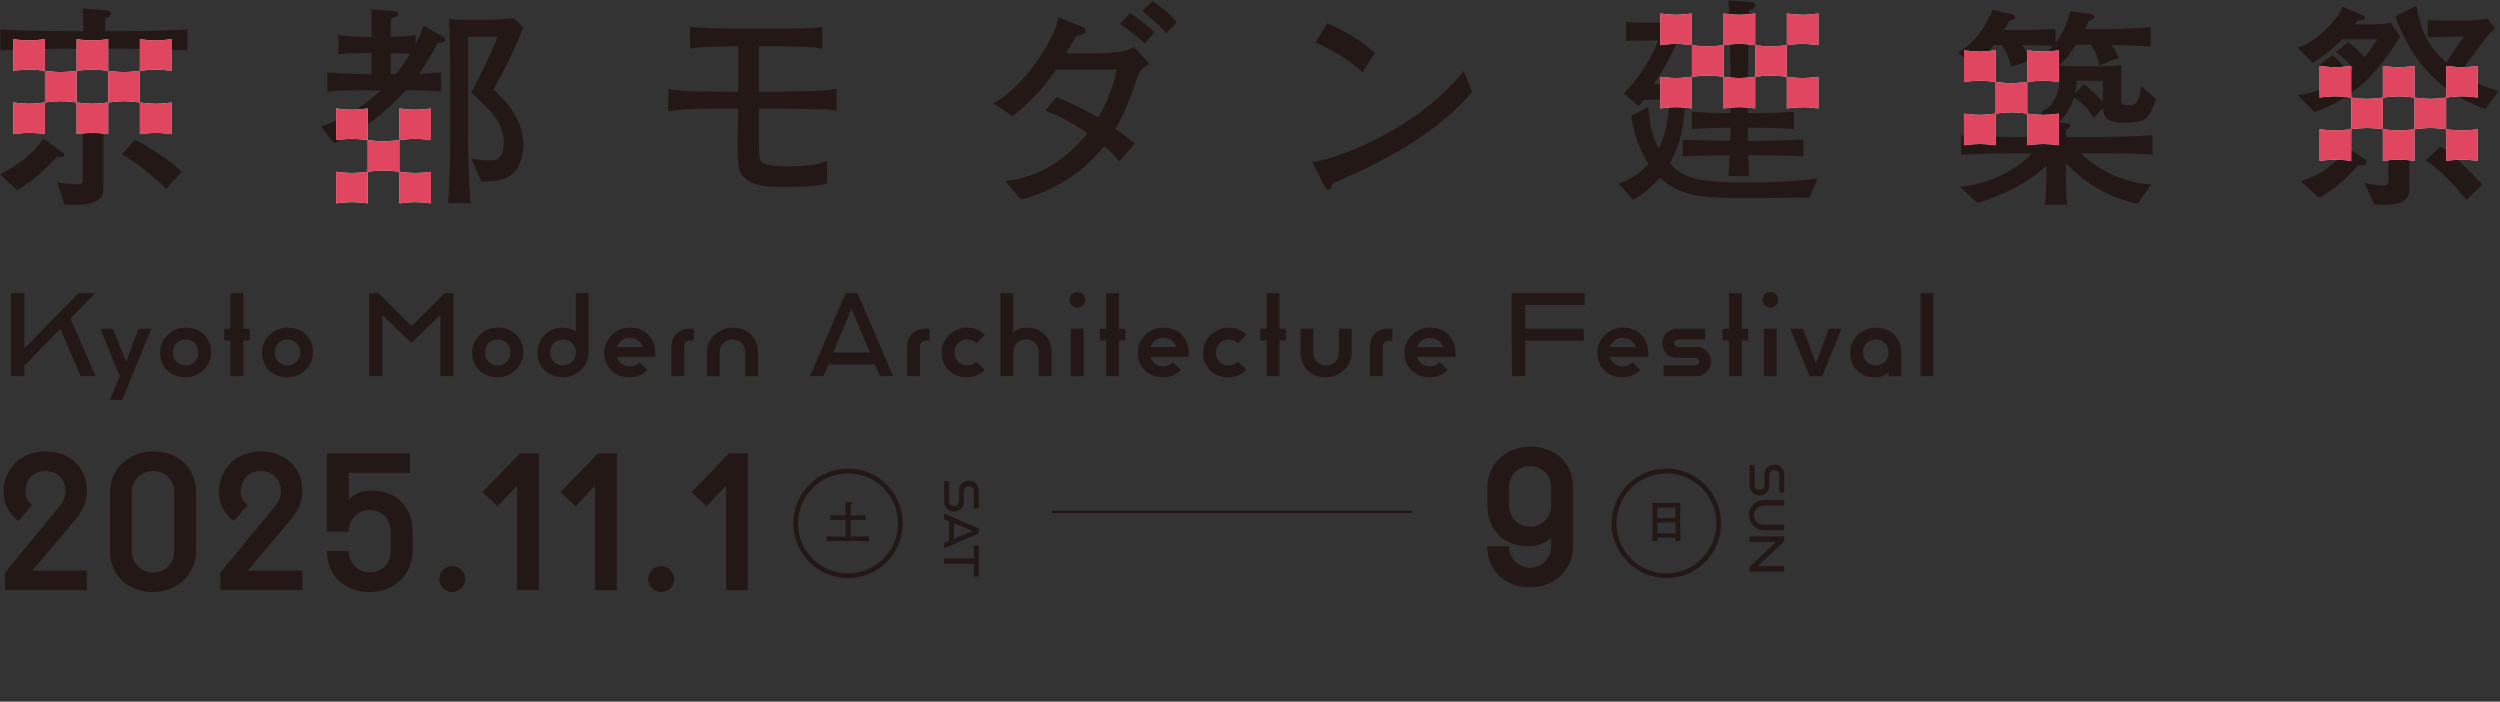 <svg width="709" height="199" viewBox="0 0 709 199" fill="none" xmlns="http://www.w3.org/2000/svg">
<rect x="0" y="0" width="709" height="199" fill="#333333" stroke="none"/>
<mask id="mask0_58_1175" style="mask-type:luminance" maskUnits="userSpaceOnUse" x="0" y="0" width="709" height="172">
<path d="M708.66 0H0V171.29H708.66V0Z" fill="white"/>
</mask>
<g mask="url(#mask0_58_1175)">
<path d="M3.1 83.13H6.92V98.79L22.26 83.13H26.98L19.99 90.31L27.11 106.68H22.9L17.08 93.22L6.92 103.7V106.68H3.1V83.13Z" fill="#231815"/>
<path d="M33.95 106.69L28.45 93.23H32.07L35.76 102.61L39.32 93.23H42.94L34.66 113.42H31.17L33.95 106.69Z" fill="#231815"/>
<path d="M45.39 99.96C45.39 96.08 48.75 92.91 52.64 92.91C56.85 92.91 59.89 95.76 59.89 99.96C59.89 103.84 56.52 107.01 52.64 107.01C48.43 107.01 45.39 104.16 45.39 99.96ZM56.26 99.96C56.26 97.82 54.77 96.27 52.64 96.27C50.51 96.27 49.02 97.82 49.02 99.96C49.02 102.1 50.57 103.65 52.64 103.65C54.71 103.65 56.26 102.03 56.26 99.96Z" fill="#231815"/>
<path d="M65.38 96.59H63.57V93.22H65.38V83.13H69V93.22H70.81V96.59H69V106.68H65.38V96.59Z" fill="#231815"/>
<path d="M74.29 99.96C74.29 96.08 77.65 92.91 81.54 92.91C85.75 92.91 88.79 95.76 88.79 99.96C88.79 103.84 85.42 107.01 81.54 107.01C77.33 107.01 74.29 104.16 74.29 99.96ZM85.16 99.96C85.16 97.82 83.67 96.27 81.54 96.27C79.41 96.27 77.92 97.82 77.92 99.96C77.92 102.1 79.47 103.65 81.54 103.65C83.61 103.65 85.16 102.03 85.16 99.96Z" fill="#231815"/>
<path d="M104.7 83.13H107.29L116.67 92.51L126.12 83.13H128.64V106.68H124.89V89.34L116.67 97.23L108.45 89.34V106.68H104.7V83.13Z" fill="#231815"/>
<path d="M133.9 99.96C133.9 96.08 137.26 92.91 141.15 92.91C145.36 92.91 148.4 95.76 148.4 99.96C148.4 103.84 145.03 107.01 141.15 107.01C136.94 107.01 133.9 104.16 133.9 99.96ZM144.77 99.96C144.77 97.82 143.28 96.27 141.15 96.27C139.02 96.27 137.53 97.82 137.53 99.96C137.53 102.1 139.08 103.65 141.15 103.65C143.22 103.65 144.77 102.03 144.77 99.96Z" fill="#231815"/>
<path d="M152.43 99.96C152.43 96.08 155.67 92.91 159.48 92.91C160.84 92.91 162.13 93.23 163.3 94.07V83.13H166.92V99.95C166.92 103.83 163.55 107 159.67 107C155.46 107 152.42 104.15 152.42 99.95L152.43 99.96ZM163.3 99.96C163.3 97.82 161.81 96.27 159.68 96.27C157.55 96.27 156.06 97.82 156.06 99.96C156.06 102.1 157.61 103.65 159.68 103.65C161.75 103.65 163.3 102.03 163.3 99.96Z" fill="#231815"/>
<path d="M171.36 99.96C171.36 96.08 174.72 92.91 178.61 92.91C182.82 92.91 185.6 95.56 185.86 99.96V101.19H174.92C175.37 102.81 176.8 103.91 178.61 103.91C179.77 103.91 180.42 103.59 181.39 102.68L183.59 104.94C182.3 106.23 180.55 107.01 178.61 107.01C174.4 107.01 171.36 104.16 171.36 99.96ZM182.29 98.4C181.77 96.85 180.48 95.81 178.6 95.81C176.72 95.81 175.49 96.91 174.98 98.4H182.29Z" fill="#231815"/>
<path d="M190.42 98.27C190.42 95.29 192.56 93.22 195.47 93.22H196.76V96.59H195.72C194.75 96.59 194.04 97.24 194.04 98.27V106.68H190.42V98.27Z" fill="#231815"/>
<path d="M200.48 99.96C200.48 95.75 204.1 92.91 207.79 92.91C212 92.91 214.97 95.76 214.97 99.96V106.69H211.35V99.96C211.35 97.82 209.86 96.27 207.73 96.27C205.6 96.27 204.11 97.82 204.11 99.96V106.69H200.49V99.96H200.48Z" fill="#231815"/>
<path d="M239.82 83.13H243.19L253.28 106.68H249.53L248.11 103.32H234.91L233.55 106.68H229.73L239.82 83.13ZM246.68 99.96L241.5 87.54L236.32 99.96H246.68Z" fill="#231815"/>
<path d="M257.28 98.27C257.28 95.29 259.42 93.22 262.33 93.22H263.62V96.59H262.58C261.61 96.59 260.9 97.24 260.9 98.27V106.68H257.28V98.27Z" fill="#231815"/>
<path d="M267.04 99.96C267.04 96.08 270.4 92.91 274.29 92.91C276.3 92.91 277.91 93.49 279.34 94.92L276.95 97.31C276.24 96.66 275.33 96.27 274.3 96.27C272.23 96.27 270.68 97.82 270.68 99.96C270.68 102.1 272.23 103.65 274.3 103.65C275.27 103.65 276.24 103.2 276.89 102.55L279.28 104.88C277.99 106.24 276.17 107.02 274.3 107.02C270.09 107.02 267.05 104.17 267.05 99.97L267.04 99.96Z" fill="#231815"/>
<path d="M283.73 83.13H287.35V94.39C288.13 93.48 289.61 92.9 291.3 92.9C295.38 92.9 298.22 95.75 298.22 99.95V106.68H294.6V99.95C294.6 97.81 293.11 96.26 290.98 96.26C288.85 96.26 287.36 97.81 287.36 99.95V106.68H283.74V83.13H283.73Z" fill="#231815"/>
<path d="M303.3 85.01C303.3 83.78 304.34 82.81 305.56 82.81C306.78 82.81 307.76 83.78 307.76 85.01C307.76 86.24 306.79 87.27 305.56 87.27C304.33 87.27 303.3 86.23 303.3 85.01ZM303.69 93.23H307.31V106.69H303.69V93.23Z" fill="#231815"/>
<path d="M313.73 96.59H311.92V93.22H313.73V83.13H317.35V93.22H319.16V96.59H317.35V106.68H313.73V96.59Z" fill="#231815"/>
<path d="M322.65 99.96C322.65 96.08 326.01 92.91 329.9 92.91C334.11 92.91 336.89 95.56 337.15 99.96V101.19H326.21C326.66 102.81 328.09 103.91 329.9 103.91C331.06 103.91 331.71 103.59 332.68 102.68L334.88 104.94C333.59 106.23 331.84 107.01 329.9 107.01C325.69 107.01 322.65 104.16 322.65 99.96ZM333.58 98.4C333.06 96.85 331.77 95.81 329.89 95.81C328.01 95.81 326.78 96.91 326.27 98.4H333.58Z" fill="#231815"/>
<path d="M341.19 99.96C341.19 96.08 344.55 92.91 348.44 92.91C350.45 92.91 352.06 93.49 353.49 94.92L351.1 97.31C350.39 96.66 349.48 96.27 348.45 96.27C346.38 96.27 344.83 97.82 344.83 99.96C344.83 102.1 346.38 103.65 348.45 103.65C349.42 103.65 350.39 103.2 351.04 102.55L353.43 104.88C352.14 106.24 350.32 107.02 348.45 107.02C344.24 107.02 341.2 104.17 341.2 99.97L341.19 99.96Z" fill="#231815"/>
<path d="M359.22 96.59H357.41V93.22H359.22V83.13H362.84V93.22H364.65V96.59H362.84V106.68H359.22V96.59Z" fill="#231815"/>
<path d="M368.85 99.96V93.23H372.47V99.96C372.47 102.03 374.02 103.65 376.09 103.65C378.16 103.65 379.71 102.03 379.71 99.96V93.23H383.33V99.96C383.33 104.17 379.71 107.01 376.02 107.01C371.81 107.01 368.84 104.16 368.84 99.96H368.85Z" fill="#231815"/>
<path d="M388.53 98.27C388.53 95.29 390.67 93.22 393.58 93.22H394.87V96.59H393.83C392.86 96.59 392.15 97.24 392.15 98.27V106.68H388.53V98.27Z" fill="#231815"/>
<path d="M398.29 99.96C398.29 96.08 401.65 92.91 405.54 92.91C409.75 92.91 412.53 95.56 412.79 99.96V101.19H401.85C402.3 102.81 403.73 103.91 405.54 103.91C406.7 103.91 407.35 103.59 408.32 102.68L410.52 104.94C409.23 106.23 407.48 107.01 405.54 107.01C401.33 107.01 398.29 104.16 398.29 99.96ZM409.23 98.4C408.71 96.85 407.42 95.81 405.54 95.81C403.66 95.81 402.43 96.91 401.92 98.4H409.23Z" fill="#231815"/>
<path d="M428.73 96.59V83.13H449.44V86.49H432.55V93.22H449.18V96.59H432.55V106.68H428.8L428.74 96.59H428.73Z" fill="#231815"/>
<path d="M452.97 99.96C452.97 96.08 456.33 92.91 460.22 92.91C464.43 92.91 467.21 95.56 467.47 99.96V101.19H456.53C456.98 102.81 458.41 103.91 460.22 103.91C461.38 103.91 462.03 103.59 463 102.68L465.2 104.94C463.91 106.23 462.16 107.01 460.22 107.01C456.01 107.01 452.97 104.16 452.97 99.96ZM463.91 98.4C463.39 96.85 462.1 95.81 460.22 95.81C458.34 95.81 457.11 96.91 456.6 98.4H463.91Z" fill="#231815"/>
<path d="M471.8 103.64H480.8C481.45 103.64 481.9 103.19 481.9 102.54C481.9 101.96 481.45 101.5 480.8 101.5H475.56C473.3 101.5 471.42 99.69 471.42 97.36C471.42 95.16 473.3 93.22 475.56 93.22H483.58V96.26H475.88C475.3 96.26 474.78 96.71 474.78 97.3C474.78 97.95 475.23 98.4 475.88 98.4H481.12C483.38 98.4 485.26 100.15 485.26 102.54C485.26 104.68 483.38 106.68 481.12 106.68H471.8V103.64Z" fill="#231815"/>
<path d="M490.35 96.59H488.54V93.22H490.35V83.13H493.97V93.22H495.78V96.59H493.97V106.68H490.35V96.59Z" fill="#231815"/>
<path d="M499.85 85.01C499.85 83.78 500.89 82.81 502.11 82.81C503.33 82.81 504.31 83.78 504.31 85.01C504.31 86.24 503.34 87.27 502.11 87.27C500.88 87.27 499.85 86.23 499.85 85.01ZM500.24 93.23H503.86V106.69H500.24V93.23Z" fill="#231815"/>
<path d="M507.75 93.23H511.37L514.99 103L518.61 93.23H522.23L516.79 106.69H513.17L507.73 93.23H507.75Z" fill="#231815"/>
<path d="M524.7 99.96C524.7 96.08 528.06 92.91 531.95 92.91C536.16 92.91 539.2 95.76 539.2 99.96V106.69H535.64V105.53C534.8 106.44 533.31 107.02 531.63 107.02C527.55 107.02 524.71 104.17 524.71 99.97H524.7V99.96ZM535.57 99.96C535.57 97.82 534.08 96.27 531.95 96.27C529.82 96.27 528.33 97.82 528.33 99.96C528.33 102.1 529.88 103.65 531.95 103.65C534.02 103.65 535.57 102.03 535.57 99.96Z" fill="#231815"/>
<path d="M544.69 83.13H548.31V106.68H544.69V83.13Z" fill="#231815"/>
<path d="M229.84 30.94C228.56 30.94 222.69 30.76 221.47 30.76H215.24V39.31C215.24 44.99 215.3 45.3 216.28 46.15C217.44 47.07 221.41 47.19 223.55 47.19C226.48 47.19 231.98 46.95 234.54 45.6V52.01C231 52.99 225.99 52.99 222.02 52.99C218.54 52.99 214.14 52.99 211.33 50.61C209.19 48.84 209.19 46.95 209.19 39.49C209.19 38.27 209.37 32.71 209.37 31.61V30.76H206.38C200.7 30.76 195.08 30.76 189.52 31.55V25.2C191.29 25.57 193.37 25.87 198.19 25.93C199.41 25.93 204.85 26.05 205.95 26.05H209.37V13.1C198.13 13.34 197.34 13.47 195.69 13.83V7.54C198.5 7.97 206.5 8.15 209.43 8.15H221.46C224.57 8.15 230.25 8.03 233.19 7.66V13.83C231.66 13.52 230.69 13.34 227.88 13.28C226.9 13.28 222.57 13.1 221.65 13.1H215.24V26.05H221.59C222.99 26.05 228.92 25.81 230.14 25.81C232.28 25.75 235.03 25.63 237.22 25.14V31.43C235.39 31 233.07 30.94 229.83 30.94H229.84Z" fill="#231815"/>
<path d="M322.57 21.96C320.07 29.47 317.93 33.81 316.4 36.56C319.51 38.82 320.67 39.8 321.83 40.71L317.43 45.78C316.45 44.62 315.41 43.4 313.15 41.44C305.46 51.15 295.5 55.06 289.58 56.59L285.06 51.34C287.69 51.03 294.1 50.3 301.55 44.62C304.11 42.6 306.44 40.34 308.39 37.78C303.57 34.48 300.51 32.89 296.42 31.37L299.6 27.52C306.13 30.27 308.88 31.86 311.45 33.32C315.17 27.09 316.27 21.84 316.76 19.7H299.54C296.49 24.4 291.72 29.41 287.2 32.89L281.64 29.29C285.43 27.46 288.6 23.98 290.68 21.72C293.31 18.73 298.99 11.03 300.21 4.86L307.17 7.73C307.54 7.91 307.84 8.22 307.84 8.65C307.84 9.63 307.23 9.75 305.27 10.18C304.78 10.97 302.71 14.46 302.28 15.19H310.16C311.2 15.19 315.78 14.95 316.69 14.82C319.74 14.51 320.66 13.84 321.58 13.29L326.04 18.11C323.35 19.64 322.92 20.8 322.56 21.96H322.57ZM324.65 12.37C323.06 10.72 319.15 7.73 317.63 6.81L320.5 3.69C320.93 4 325.2 6.87 327.4 9.19L324.65 12.37ZM330.76 9.38C330.03 8.53 329.48 7.91 327.77 6.39C324.84 3.89 324.53 3.58 323.92 3.09L326.91 0.22C331.55 3.7 332.65 4.92 333.69 6.39L330.76 9.38Z" fill="#231815"/>
<path d="M377.9 52.01C377.78 52.25 377.47 53.23 377.35 53.41C377.23 53.65 376.98 53.78 376.68 53.78C376.25 53.78 376.07 53.54 375.4 52.31L372.1 45.96C381.5 44.68 403.49 35.09 415.09 20.13L417.53 26.05C405.56 40.16 386.32 48.4 377.9 52.01ZM386.39 20.49C382.36 16.64 376.07 13.34 373.08 12.06L376.44 6.56C385.54 10.9 388.29 13.52 389.88 15.05L386.4 20.49H386.39Z" fill="#231815"/>
<path d="M35.24 13.83H17.71C11.85 13.83 5.92 13.95 0 14.32V8.33C6.11 8.7 15.02 8.82 17.71 8.82H23.63C23.63 6.62 23.57 4.55 23.45 2.41L29.74 2.9C31.02 3.02 31.39 3.33 31.39 3.82C31.39 4.49 30.66 4.86 29.86 5.22C29.86 6.44 29.8 7.66 29.8 8.82H35.24C41.23 8.82 47.21 8.7 53.13 8.33V14.32C45.44 13.83 35.91 13.83 35.24 13.83ZM18.2 43.94C18.2 43.57 18.02 43.39 17.59 43.09L12.34 39.3C8.92 44.31 3.79 47.61 0 49.44L4.82 53.96C8.42 51.82 11.29 49.68 16.12 44.49C17.59 44.61 18.2 44.67 18.2 43.94ZM51.48 48.7C48.49 45.71 41.89 41.31 38.29 39.72L34.57 43.75C38.05 45.89 38.91 46.44 41.35 48.45C42.45 49.3 45.44 51.75 47.15 53.58L51.49 48.69L51.48 48.7ZM26.31 36.5L23.45 36.42V50.41C23.45 51.81 23.45 52.3 21.68 52.3C20.28 52.3 17.41 51.93 16.18 51.75L18.26 57.98C23.27 58.29 26.32 57.98 28.15 56.45C29.31 55.47 29.31 55.05 29.31 50.95V36.41L26.31 36.49V36.5Z" fill="#231815"/>
<path d="M143.36 50.53C141.22 51.45 138.23 51.45 136.46 51.45L133.65 44.85C135.24 45.28 136.89 45.52 138.54 45.52C140.01 45.52 142.88 45.52 142.88 40.51C142.88 34.77 139.09 31.29 133.66 26.22C136.53 20.72 138.79 16.08 141.17 10.4H132.74V40.51C132.74 43.63 132.92 50.83 133.47 57.61H127.12C127.55 51.99 127.67 45.09 127.67 40.94V22.8C127.67 17.85 127.67 10.34 127.3 5.4C129.32 5.58 129.74 5.64 133.47 5.64H138.29C140.49 5.64 141.34 5.58 145.68 5.15L148.43 7.84C144.77 16.45 144.16 17.67 139.94 25.43C142.44 27.69 148.43 33.12 148.43 41.25C148.43 43.75 147.64 48.7 143.36 50.53ZM124.12 12.18C121.86 16.39 120.58 18.41 118.87 20.91C122.72 20.73 123.69 20.6 125.1 20.48V25.98C122.11 25.67 119.18 25.61 115.08 25.61C113.86 27.02 111.57 29.24 109.89 30.74C108.21 32.24 106.63 33.9 99.39 38.31C97.23 39.63 96.4 39.9 94.75 40.57L91.09 35.93C96.53 33.79 101.53 31.59 108.01 25.61H103.43C100.01 25.61 96.04 25.61 92.86 25.98V20.48C97.14 20.97 103.06 20.97 103.43 20.97H105.38V15.05H103.3C100.92 15.05 98.11 15.11 95.97 15.42V9.92C98.9 10.41 102.99 10.47 103.3 10.47H105.38V9.37C105.38 5.34 105.38 4.91 105.32 2.65L111.55 3.14C112.28 3.2 112.89 3.2 112.89 3.93C112.89 4.54 112.71 4.6 110.87 5.21C110.87 6.43 110.81 8.08 110.81 9.24V10.46C112.22 10.4 115.27 10.34 117.89 9.91V12.48C119.17 10.04 119.6 8.75 120.15 7.29L125.65 10.4C126.02 10.64 126.26 10.83 126.26 11.19C126.26 12.11 125.28 12.11 124.12 12.17V12.18ZM116.36 15.24C114.65 15.12 111.96 15.06 110.8 15.06V20.98H112.27C114.29 18.48 115.26 17.01 116.36 15.24Z" fill="#231815"/>
<path opacity="0.8" d="M3.77 29.06V38.03C3.77 38.03 6.51 37.68 8.26 37.68C10.13 37.68 12.74 38.03 12.74 38.03V29.06C12.74 29.06 10 29.41 8.25 29.41C6.38 29.41 3.77 29.06 3.77 29.06Z" fill="white"/>
<path opacity="0.8" d="M21.72 23.68V20.09C21.72 20.09 18.98 20.44 17.23 20.44C15.36 20.44 12.75 20.09 12.75 20.09V29.06C12.75 29.06 15.49 28.71 17.24 28.71C19.11 28.71 21.72 29.06 21.72 29.06V23.68Z" fill="white"/>
<path opacity="0.8" d="M12.74 14.7V11.11C12.74 11.11 10 11.46 8.25 11.46C6.38 11.46 3.77 11.11 3.77 11.11V20.08C3.77 20.08 6.51 19.73 8.26 19.73C10.13 19.73 12.74 20.08 12.74 20.08V14.7Z" fill="white"/>
<path opacity="0.8" d="M21.72 29.06V38.03C21.72 38.03 24.46 37.68 26.21 37.68C28.08 37.68 30.69 38.03 30.69 38.03V29.06C30.69 29.06 27.95 29.41 26.2 29.41C24.33 29.41 21.72 29.06 21.72 29.06Z" fill="white"/>
<path opacity="0.8" d="M30.69 20.09V29.06C30.69 29.06 33.43 28.71 35.18 28.71C37.05 28.71 39.66 29.06 39.66 29.06V20.09C39.66 20.09 36.92 20.44 35.17 20.44C33.3 20.44 30.69 20.09 30.69 20.09Z" fill="white"/>
<path opacity="0.8" d="M30.69 20.09V11.12C30.69 11.12 27.95 11.47 26.2 11.47C24.33 11.47 21.72 11.12 21.72 11.12V20.09C21.72 20.09 24.46 19.74 26.21 19.74C28.08 19.74 30.69 20.09 30.69 20.09Z" fill="white"/>
<path opacity="0.8" d="M39.67 34.45V38.04C39.67 38.04 42.41 37.69 44.16 37.69C46.03 37.69 48.64 38.04 48.64 38.04V29.07C48.64 29.07 45.9 29.42 44.15 29.42C42.28 29.42 39.67 29.07 39.67 29.07V34.45Z" fill="white"/>
<path opacity="0.8" d="M44.15 11.47C42.28 11.47 39.67 11.12 39.67 11.12V20.09C39.67 20.09 42.41 19.74 44.16 19.74C46.03 19.74 48.64 20.09 48.64 20.09V11.12C48.64 11.12 45.9 11.47 44.15 11.47Z" fill="white"/>
<path opacity="0.8" d="M95.31 48.71V57.68C95.31 57.68 98.05 57.33 99.8 57.33C101.67 57.33 104.28 57.68 104.28 57.68V48.71C104.28 48.71 101.54 49.06 99.79 49.06C97.92 49.06 95.31 48.71 95.31 48.71Z" fill="white"/>
<path opacity="0.8" d="M104.28 39.73V48.7C104.28 48.7 107.02 48.35 108.77 48.35C110.64 48.35 113.25 48.7 113.25 48.7V39.73C113.25 39.73 110.51 40.08 108.76 40.08C106.89 40.08 104.28 39.73 104.28 39.73Z" fill="white"/>
<path opacity="0.8" d="M104.28 34.35V30.76C104.28 30.76 101.54 31.11 99.79 31.11C97.92 31.11 95.31 30.76 95.31 30.76V39.73C95.31 39.73 98.05 39.38 99.8 39.38C101.67 39.38 104.28 39.73 104.28 39.73V34.35Z" fill="white"/>
<path opacity="0.8" d="M113.26 54.09V57.68C113.26 57.68 116 57.33 117.75 57.33C119.62 57.33 122.23 57.68 122.23 57.68V48.71C122.23 48.71 119.49 49.06 117.74 49.06C115.87 49.06 113.26 48.71 113.26 48.71V54.09Z" fill="white"/>
<path opacity="0.8" d="M117.74 31.11C115.87 31.11 113.26 30.76 113.26 30.76V39.73C113.26 39.73 116 39.38 117.75 39.38C119.62 39.38 122.23 39.73 122.23 39.73V30.76C122.23 30.76 119.49 31.11 117.74 31.11Z" fill="white"/>
<path d="M559.56 18.21L555.22 14.91C560.78 11.92 563.65 6.24 565.11 2.82L570.61 4.1C570.98 4.16 571.53 4.41 571.53 4.83C571.53 5.44 570.8 5.62 569.82 5.87C569.03 7.4 568.78 7.82 568.35 8.5H574.4C576.11 8.5 581 8.32 582.95 8.26V12.23C585.7 8.57 586.74 4.84 587.16 3.13L593.02 4.05C593.45 4.11 593.94 4.29 593.94 4.72C593.94 5.45 592.96 5.76 592.35 6C592.04 6.73 591.86 7.04 591.25 8.26H598.58C602 8.26 606.15 7.95 609.94 7.71V13.15C606.46 12.97 602.55 12.84 598.89 12.72C599.44 13.64 599.56 13.88 600.97 16.32L595.41 18.58C594.92 16.26 594.43 14.92 593.03 12.66H588.76C586.74 15.84 585.4 17.18 584.48 18.16L579.41 15.6C580.2 15.05 581.12 14.44 582.34 12.97C580.81 12.91 576.05 12.79 574.4 12.79H573.48C574.33 14.19 574.52 14.44 575.92 16.94L572.61 18.26L570.4 18.96L570.15 18.26C569.58 15.74 568.55 14.12 567.67 12.78H565.41C562.42 16.63 560.59 17.67 559.55 18.21H559.56ZM592.36 38.85C598.41 38.85 604.45 38.73 610.44 38.36V43.86C605.25 43.49 600.18 43.49 592.36 43.49H590.16C595.47 48.8 603.41 51.98 610.13 52.35L606.28 57.72C598.46 56.31 591.44 52.04 585.88 46.3V49.05C585.88 51.07 585.88 56.13 586.31 58.03H579.9C580.14 56.87 580.39 50.88 580.39 49.97V46.98C574.83 52.11 567.99 55.41 560.79 57.55L555.84 52.97C561.82 52.42 570.25 49.73 576.3 43.5H574.28C568.42 43.5 561.58 43.5 556.2 43.87V38.37C563.53 38.86 573.61 38.86 574.28 38.86H580.39C580.39 36.23 580.33 35.44 580.21 34.52L582.84 34.7L578.75 32.38C578.59 32.42 579.18 31.53 579.18 31.53C580.83 30.68 584.19 28.97 584.19 20.66C584.19 19.81 584.13 19.19 584.01 18.58C585.35 18.7 588.83 18.82 590.12 18.82H595.68C596.29 18.82 600.81 18.64 601.6 18.51C601.54 19.67 601.54 27.61 601.54 27.79C601.6 29.07 601.6 29.87 603.49 29.87C605.69 29.87 606.05 29.08 606.42 28.04C606.66 27.43 607.09 25.9 607.34 24.38L611.37 28.11C609.54 33.48 608.81 34.77 602.58 34.77C598.43 34.77 596.53 34.1 596.41 30.49L593.78 33.54C592.8 31.59 590.48 28.96 588.16 27.62C587.06 31.34 585.41 33.18 583.82 34.77L586.08 34.95C586.63 35.01 587.12 35.07 587.12 35.56C587.12 36.17 586.45 36.54 585.9 36.78V38.86H592.37L592.36 38.85ZM588.45 26.52L590.95 23.89C593.03 25.36 594.74 27.01 596.39 28.96V22.91H589C588.88 24.01 588.82 24.86 588.45 26.51V26.52Z" fill="#231815"/>
<path d="M679.35 4.59L685.27 1.66C686.8 9.48 688.69 13.14 693.7 17.72C695.47 15.09 695.78 14.67 698.77 10.39C697 10.33 690.65 10.51 688.51 10.57V5.68C690.53 5.86 692.91 5.86 694.01 5.86H699.14C700.91 5.86 703.66 5.68 705.43 5.25L707.57 8C706.04 9.59 705.62 9.89 702.81 13.68L699.02 18.75C698.23 19.85 697.92 20.16 697.43 20.77C700.91 23.21 702.56 23.88 708.67 25.84L704.82 30.91C702.76 30.13 699.62 29.04 695.6 26.34L692.14 23.8C686.8 19.41 681.93 12.37 679.35 4.59ZM664.26 11.13H674.21C673.6 12.11 672.99 13.15 670.55 16.2C669.33 14.8 668.11 13.51 665.91 11.93L662.49 14.8C664.26 16.08 665.91 17.61 667.25 19.2L666.03 20.48C664.2 18.16 663.22 17.18 661.45 15.66L657.91 18.41C659.68 19.88 661.76 22.69 662.06 23.11C659.68 24.88 657.54 26.16 651.68 26.96L656.32 31.78C659.19 30.8 661.82 29.7 664.69 27.81C664.69 27.81 667.86 25.59 668.78 24.86C668.96 24.72 669.05 24.63 669.02 24.63C674.15 20.42 678.3 14.19 680.68 10.46L678.05 6.49C675.18 6.86 674.08 6.92 671.64 6.92H667.85C667.97 6.74 668.09 6.49 668.52 5.88C669.19 5.88 670.72 5.88 670.72 5.03C670.72 4.79 670.66 4.6 669.87 4.24L664.37 1.92C663.58 3.57 662.72 5.4 659.3 8.64C656.67 11.08 655.15 12.12 651.61 13.59L655.88 17.86C658.14 16.46 660.46 14.87 664.25 11.14L664.26 11.13ZM671.16 45.94C671.16 45.7 671.04 45.51 670.55 45.09L665.42 41.67C664.69 42.95 663.4 45.15 660.35 47.47C656.99 49.97 654.18 50.83 652.41 51.32L657.66 56.08C662.18 53.64 665.42 50.71 668.65 46.92C670.3 46.98 671.15 46.8 671.15 45.94H671.16ZM683.26 40.83L677.34 40.96V51.26C677.34 51.75 677.34 52.6 676.06 52.6C674.47 52.6 673.01 52.36 670.5 51.87L673.31 57.92C674.23 58.04 675.2 58.1 676.43 58.1C677.66 58.1 682.17 58.1 683.09 55.11C683.4 54.19 683.27 53.4 683.27 46.25V40.83H683.26ZM692.17 41.54L687.83 45.45C692.41 48.38 696.01 52.53 699.49 56.69L703.95 52.35C699.13 46.98 695.83 44.17 692.16 41.54H692.17Z" fill="#231815"/>
<path d="M513.2 56.01C510.57 56.01 498.85 56.19 496.47 56.19C482.97 56.19 476.56 55.88 470.76 50.33C468.62 52.96 466.06 55.03 463.19 56.68L459.04 52.1C461.73 51.06 464.54 49.84 467.53 46.42C464.84 42.27 463.26 37.81 462.64 32.86L467.46 30.3C467.64 32.74 468.01 37.69 470.39 42.09C473.02 36.84 473.32 31.4 473.44 28.29H466.29L464.7 30.12L460.55 26.46C464.21 22.8 468 17.42 470.26 11.5H466.29C465.25 11.5 462.63 11.5 461.16 11.62V6.25C462.69 6.37 464.95 6.43 466.66 6.43H471.85C474.17 6.43 474.9 6.43 476.31 6.31L477.53 7.84C473.56 16.51 472.58 18.59 468.98 23.9H472.89C474.6 23.9 476.68 23.9 478.33 23.66C477.6 36.91 476.56 40.88 473.57 46.38C477.48 50.41 481.33 51.75 494.64 51.75C501.6 51.75 508.56 51.57 515.46 50.59L513.2 56.02V56.01ZM500.01 39.95H495.74L495.68 36.23H499.1C500.99 36.23 505.76 36.35 508.75 36.6V31.71C505.51 31.95 501.12 32.08 499.1 32.08H495.68V28.66H495.69L495.73 24.91L495.93 5.03H495.94C495.96 4.24 496 3.19 496.04 3C497.38 2.51 497.81 2.08 497.81 1.47C497.81 0.74 496.96 0.61 496.71 0.61L490.18 0C490.36 1.53 490.42 3.05 490.55 5.92H490.54L490.56 7.1L490.8 24.19H490.77L490.85 29.65H490.81V32.07H489.47C487.39 32.07 483 31.95 479.82 31.7V36.59C483.18 36.35 487.76 36.22 489.47 36.22H490.81L490.63 39.94H488.61C486.17 39.94 480.92 39.76 477.19 39.57V44.33C481.16 44.15 486.66 44.02 488.61 44.02H490.5C490.44 45.97 490.32 49.09 490.19 49.94H496.11C495.99 48.41 495.93 47.99 495.8 44.02H500.01C502.27 44.02 507.95 44.14 511.43 44.33V39.57C507.7 39.75 502.45 39.94 500.01 39.94V39.95Z" fill="#231815"/>
<g opacity="0.8">
<path d="M470.85 21.78V30.75C470.85 30.75 473.59 30.4 475.34 30.4C477.21 30.4 479.82 30.75 479.82 30.75V21.78C479.82 21.78 477.08 22.13 475.33 22.13C473.46 22.13 470.85 21.78 470.85 21.78Z" fill="white"/>
<path d="M488.8 16.4V12.81C488.8 12.81 486.06 13.16 484.31 13.16C482.44 13.16 479.83 12.81 479.83 12.81V21.78C479.83 21.78 482.57 21.43 484.32 21.43C486.19 21.43 488.8 21.78 488.8 21.78V16.4Z" fill="white"/>
<path d="M479.82 7.42V3.83C479.82 3.83 477.08 4.18 475.33 4.18C473.46 4.18 470.85 3.83 470.85 3.83V12.8C470.85 12.8 473.59 12.45 475.34 12.45C477.21 12.45 479.82 12.8 479.82 12.8V7.42Z" fill="white"/>
<path d="M488.8 21.78V30.75C488.8 30.75 491.54 30.4 493.29 30.4C495.16 30.4 497.77 30.75 497.77 30.75V21.78C497.77 21.78 495.03 22.13 493.28 22.13C491.41 22.13 488.8 21.78 488.8 21.78Z" fill="white"/>
<path d="M497.77 12.81V21.78C497.77 21.78 500.51 21.43 502.26 21.43C504.13 21.43 506.74 21.78 506.74 21.78V12.81C506.74 12.81 504 13.16 502.25 13.16C500.38 13.16 497.77 12.81 497.77 12.81Z" fill="white"/>
<path d="M497.77 12.81V3.83C497.77 3.83 495.03 4.18 493.28 4.18C491.41 4.18 488.8 3.83 488.8 3.83V12.8C488.8 12.8 491.54 12.45 493.29 12.45C495.16 12.45 497.77 12.8 497.77 12.8V12.81Z" fill="white"/>
<path d="M506.74 27.17V30.76C506.74 30.76 509.48 30.41 511.23 30.41C513.1 30.41 515.71 30.76 515.71 30.76V21.79C515.71 21.79 512.97 22.14 511.22 22.14C509.35 22.14 506.74 21.79 506.74 21.79V27.17Z" fill="white"/>
<path d="M511.23 4.18C509.36 4.18 506.75 3.83 506.75 3.83V12.8C506.75 12.8 509.49 12.45 511.24 12.45C513.11 12.45 515.72 12.8 515.72 12.8V3.83C515.72 3.83 512.98 4.18 511.23 4.18Z" fill="white"/>
</g>
<g opacity="0.8">
<path d="M657.83 36.65V45.62C657.83 45.62 660.57 45.27 662.32 45.27C664.19 45.27 666.8 45.62 666.8 45.62V36.65C666.8 36.65 664.06 37 662.31 37C660.44 37 657.83 36.65 657.83 36.65Z" fill="white"/>
<path d="M675.78 31.27V27.68C675.78 27.68 673.04 28.03 671.29 28.03C669.42 28.03 666.81 27.68 666.81 27.68V36.65C666.81 36.65 669.55 36.3 671.3 36.3C673.17 36.3 675.78 36.65 675.78 36.65V31.27Z" fill="white"/>
<path d="M666.8 22.29V18.7C666.8 18.7 664.06 19.05 662.31 19.05C660.44 19.05 657.83 18.7 657.83 18.7V27.67C657.83 27.67 660.57 27.32 662.32 27.32C664.19 27.32 666.8 27.67 666.8 27.67V22.29Z" fill="white"/>
<path d="M675.78 36.65V45.62C675.78 45.62 678.52 45.27 680.27 45.27C682.14 45.27 684.75 45.62 684.75 45.62V36.65C684.75 36.65 682.01 37 680.26 37C678.39 37 675.78 36.65 675.78 36.65Z" fill="white"/>
<path d="M684.75 27.68V36.65C684.75 36.65 687.49 36.3 689.24 36.3C691.11 36.3 693.72 36.65 693.72 36.65V27.68C693.72 27.68 690.98 28.03 689.23 28.03C687.36 28.03 684.75 27.68 684.75 27.68Z" fill="white"/>
<path d="M684.75 27.68V18.71C684.75 18.71 682.01 19.06 680.26 19.06C678.39 19.06 675.78 18.71 675.78 18.71V27.68C675.78 27.68 678.52 27.33 680.27 27.33C682.14 27.33 684.75 27.68 684.75 27.68Z" fill="white"/>
<path d="M693.73 42.03V45.62C693.73 45.62 696.47 45.27 698.22 45.27C700.09 45.27 702.7 45.62 702.7 45.62V36.65C702.7 36.65 699.96 37 698.21 37C696.34 37 693.73 36.65 693.73 36.65V42.03Z" fill="white"/>
<path d="M698.21 19.05C696.34 19.05 693.73 18.7 693.73 18.7V27.67C693.73 27.67 696.47 27.32 698.22 27.32C700.09 27.32 702.7 27.67 702.7 27.67V18.7C702.7 18.7 699.96 19.05 698.21 19.05Z" fill="white"/>
</g>
<g opacity="0.8">
<path d="M556.98 32.22V41.19C556.98 41.19 559.72 40.84 561.47 40.84C563.34 40.84 565.95 41.19 565.95 41.19V32.22C565.95 32.22 563.21 32.57 561.46 32.57C559.59 32.57 556.98 32.22 556.98 32.22Z" fill="white"/>
<path d="M565.96 17.86V14.27C565.96 14.27 563.22 14.62 561.47 14.62C559.6 14.62 556.99 14.27 556.99 14.27V23.24C556.99 23.24 559.73 22.89 561.48 22.89C563.35 22.89 565.96 23.24 565.96 23.24V17.86Z" fill="white"/>
<path d="M574.93 26.83V23.24C574.93 23.24 572.19 23.59 570.44 23.59C568.57 23.59 565.96 23.24 565.96 23.24V32.21C565.96 32.21 568.7 31.86 570.45 31.86C572.32 31.86 574.93 32.21 574.93 32.21V26.83Z" fill="white"/>
<path d="M574.93 37.6V41.19C574.93 41.19 577.67 40.84 579.42 40.84C581.29 40.84 583.9 41.19 583.9 41.19V32.22C583.9 32.22 581.16 32.57 579.41 32.57C577.54 32.57 574.93 32.22 574.93 32.22V37.6Z" fill="white"/>
<path d="M579.41 14.62C577.54 14.62 574.93 14.27 574.93 14.27V23.24C574.93 23.24 577.67 22.89 579.42 22.89C581.29 22.89 583.9 23.24 583.9 23.24V14.27C583.9 14.27 581.16 14.62 579.41 14.62Z" fill="white"/>
</g>
<g style="mix-blend-mode:multiply">
<path d="M3.77 29.06V38.03C3.77 38.03 6.51 37.68 8.26 37.68C10.13 37.68 12.74 38.03 12.74 38.03V29.06C12.74 29.06 10 29.41 8.25 29.41C6.38 29.41 3.77 29.06 3.77 29.06Z" fill="#E14661"/>
<path d="M21.72 23.68V20.09C21.72 20.09 18.98 20.44 17.23 20.44C15.36 20.44 12.75 20.09 12.75 20.09V29.06C12.75 29.06 15.49 28.71 17.24 28.71C19.11 28.71 21.72 29.06 21.72 29.06V23.68Z" fill="#E14661"/>
<path d="M12.74 14.7V11.11C12.74 11.11 10 11.46 8.25 11.46C6.38 11.46 3.77 11.11 3.77 11.11V20.08C3.77 20.08 6.51 19.73 8.26 19.73C10.13 19.73 12.74 20.08 12.74 20.08V14.7Z" fill="#E14661"/>
<path d="M21.72 29.06V38.03C21.72 38.03 24.46 37.68 26.21 37.68C28.08 37.68 30.69 38.03 30.69 38.03V29.06C30.69 29.06 27.95 29.41 26.2 29.41C24.33 29.41 21.72 29.06 21.72 29.06Z" fill="#E14661"/>
<path d="M30.69 20.09V29.06C30.69 29.06 33.43 28.71 35.18 28.71C37.05 28.71 39.66 29.06 39.66 29.06V20.09C39.66 20.09 36.92 20.44 35.17 20.44C33.3 20.44 30.69 20.09 30.69 20.09Z" fill="#E14661"/>
<path d="M30.69 20.09V11.12C30.69 11.12 27.95 11.47 26.2 11.47C24.33 11.47 21.72 11.12 21.72 11.12V20.09C21.72 20.09 24.46 19.74 26.21 19.74C28.08 19.74 30.69 20.09 30.69 20.09Z" fill="#E14661"/>
<path d="M39.67 34.45V38.04C39.67 38.04 42.41 37.69 44.16 37.69C46.03 37.69 48.64 38.04 48.64 38.04V29.07C48.64 29.07 45.9 29.42 44.15 29.42C42.28 29.42 39.67 29.07 39.67 29.07V34.45Z" fill="#E14661"/>
<path d="M39.67 11.11V20.08C39.67 20.08 42.41 19.73 44.16 19.73C46.03 19.73 48.64 20.08 48.64 20.08V11.11C48.64 11.11 45.9 11.46 44.15 11.46C42.28 11.46 39.67 11.11 39.67 11.11Z" fill="#E14661"/>
<path d="M95.31 48.71V57.68C95.31 57.68 98.05 57.33 99.8 57.33C101.67 57.33 104.28 57.68 104.28 57.68V48.71C104.28 48.71 101.54 49.06 99.79 49.06C97.92 49.06 95.31 48.71 95.31 48.71Z" fill="#E14661"/>
<path d="M104.28 39.73V48.7C104.28 48.7 107.02 48.35 108.77 48.35C110.64 48.35 113.25 48.7 113.25 48.7V39.73C113.25 39.73 110.51 40.08 108.76 40.08C106.89 40.08 104.28 39.73 104.28 39.73Z" fill="#E14661"/>
<path d="M104.28 34.35V30.76C104.28 30.76 101.54 31.11 99.79 31.11C97.92 31.11 95.31 30.76 95.31 30.76V39.73C95.31 39.73 98.05 39.38 99.8 39.38C101.67 39.38 104.28 39.73 104.28 39.73V34.35Z" fill="#E14661"/>
<path d="M113.26 54.09V57.68C113.26 57.68 116 57.33 117.75 57.33C119.62 57.33 122.23 57.68 122.23 57.68V48.71C122.23 48.71 119.49 49.06 117.74 49.06C115.87 49.06 113.26 48.71 113.26 48.71V54.09Z" fill="#E14661"/>
<path d="M113.26 30.76V39.73C113.26 39.73 116 39.38 117.75 39.38C119.62 39.38 122.23 39.73 122.23 39.73V30.76C122.23 30.76 119.49 31.11 117.74 31.11C115.87 31.11 113.26 30.76 113.26 30.76Z" fill="#E14661"/>
<path d="M470.85 21.78V30.75C470.85 30.75 473.59 30.4 475.34 30.4C477.21 30.4 479.82 30.75 479.82 30.75V21.78C479.82 21.78 477.08 22.13 475.33 22.13C473.46 22.13 470.85 21.78 470.85 21.78Z" fill="#E14661"/>
<path d="M488.8 16.4V12.81C488.8 12.81 486.06 13.16 484.31 13.16C482.44 13.16 479.83 12.81 479.83 12.81V21.78C479.83 21.78 482.57 21.43 484.32 21.43C486.19 21.43 488.8 21.78 488.8 21.78V16.4Z" fill="#E14661"/>
<path d="M479.82 7.42V3.83C479.82 3.83 477.08 4.18 475.33 4.18C473.46 4.18 470.85 3.83 470.85 3.83V12.8C470.85 12.8 473.59 12.45 475.34 12.45C477.21 12.45 479.82 12.8 479.82 12.8V7.42Z" fill="#E14661"/>
<path d="M488.8 21.78V30.75C488.8 30.75 491.54 30.4 493.29 30.4C495.16 30.4 497.77 30.75 497.77 30.75V21.78C497.77 21.78 495.03 22.13 493.28 22.13C491.41 22.13 488.8 21.78 488.8 21.78Z" fill="#E14661"/>
<path d="M497.77 12.81V21.78C497.77 21.78 500.51 21.43 502.26 21.43C504.13 21.43 506.74 21.78 506.74 21.78V12.81C506.74 12.81 504 13.16 502.25 13.16C500.38 13.16 497.77 12.81 497.77 12.81Z" fill="#E14661"/>
<path d="M497.77 12.81V3.83C497.77 3.83 495.03 4.18 493.28 4.18C491.41 4.18 488.8 3.83 488.8 3.83V12.8C488.8 12.8 491.54 12.45 493.29 12.45C495.16 12.45 497.77 12.8 497.77 12.8V12.81Z" fill="#E14661"/>
<path d="M506.74 27.17V30.76C506.74 30.76 509.48 30.41 511.23 30.41C513.1 30.41 515.71 30.76 515.71 30.76V21.79C515.71 21.79 512.97 22.14 511.22 22.14C509.35 22.14 506.74 21.79 506.74 21.79V27.17Z" fill="#E14661"/>
<path d="M506.74 3.83V12.8C506.74 12.8 509.48 12.45 511.23 12.45C513.1 12.45 515.71 12.8 515.71 12.8V3.83C515.71 3.83 512.97 4.18 511.22 4.18C509.35 4.18 506.74 3.83 506.74 3.83Z" fill="#E14661"/>
<path d="M657.83 36.65V45.62C657.83 45.62 660.57 45.27 662.32 45.27C664.19 45.27 666.8 45.62 666.8 45.62V36.65C666.8 36.65 664.06 37 662.31 37C660.44 37 657.83 36.65 657.83 36.65Z" fill="#E14661"/>
<path d="M675.78 31.27V27.68C675.78 27.68 673.04 28.03 671.29 28.03C669.42 28.03 666.81 27.68 666.81 27.68V36.65C666.81 36.65 669.55 36.3 671.3 36.3C673.17 36.3 675.78 36.65 675.78 36.65V31.27Z" fill="#E14661"/>
<path d="M666.8 22.29V18.7C666.8 18.7 664.06 19.05 662.31 19.05C660.44 19.05 657.83 18.7 657.83 18.7V27.67C657.83 27.67 660.57 27.32 662.32 27.32C664.19 27.32 666.8 27.67 666.8 27.67V22.29Z" fill="#E14661"/>
<path d="M675.78 36.65V45.62C675.78 45.62 678.52 45.27 680.27 45.27C682.14 45.27 684.75 45.62 684.75 45.62V36.65C684.75 36.65 682.01 37 680.26 37C678.39 37 675.78 36.65 675.78 36.65Z" fill="#E14661"/>
<path d="M684.75 27.68V36.65C684.75 36.65 687.49 36.3 689.24 36.3C691.11 36.3 693.72 36.65 693.72 36.65V27.68C693.72 27.68 690.98 28.03 689.23 28.03C687.36 28.03 684.75 27.68 684.75 27.68Z" fill="#E14661"/>
<path d="M684.75 27.68V18.71C684.75 18.71 682.01 19.06 680.26 19.06C678.39 19.06 675.78 18.71 675.78 18.71V27.68C675.78 27.68 678.52 27.33 680.27 27.33C682.14 27.33 684.75 27.68 684.75 27.68Z" fill="#E14661"/>
<path d="M693.73 42.03V45.62C693.73 45.62 696.47 45.27 698.22 45.27C700.09 45.27 702.7 45.62 702.7 45.62V36.65C702.7 36.65 699.96 37 698.21 37C696.34 37 693.73 36.65 693.73 36.65V42.03Z" fill="#E14661"/>
<path d="M698.21 19.05C696.34 19.05 693.73 18.7 693.73 18.7V27.67C693.73 27.67 696.47 27.32 698.22 27.32C700.09 27.32 702.7 27.67 702.7 27.67V18.7C702.7 18.7 699.96 19.05 698.21 19.05Z" fill="#E14661"/>
<path d="M556.98 32.22V41.19C556.98 41.19 559.72 40.84 561.47 40.84C563.34 40.84 565.95 41.19 565.95 41.19V32.22C565.95 32.22 563.21 32.57 561.46 32.57C559.59 32.57 556.98 32.22 556.98 32.22Z" fill="#E14661"/>
<path d="M565.96 17.86V14.27C565.96 14.27 563.22 14.62 561.47 14.62C559.6 14.62 556.99 14.27 556.99 14.27V23.24C556.99 23.24 559.73 22.89 561.48 22.89C563.35 22.89 565.96 23.24 565.96 23.24V17.86Z" fill="#E14661"/>
<path d="M574.93 26.83V23.24C574.93 23.24 572.19 23.59 570.44 23.59C568.57 23.59 565.96 23.24 565.96 23.24V32.21C565.96 32.21 568.7 31.86 570.45 31.86C572.32 31.86 574.93 32.21 574.93 32.21V26.83Z" fill="#E14661"/>
<path d="M574.93 37.6V41.19C574.93 41.19 577.67 40.84 579.42 40.84C581.29 40.84 583.9 41.19 583.9 41.19V32.22C583.9 32.22 581.16 32.57 579.41 32.57C577.54 32.57 574.93 32.22 574.93 32.22V37.6Z" fill="#E14661"/>
<path d="M574.93 14.27V23.24C574.93 23.24 577.67 22.89 579.42 22.89C581.29 22.89 583.9 23.24 583.9 23.24V14.27C583.9 14.27 581.16 14.62 579.41 14.62C577.54 14.62 574.93 14.27 574.93 14.27Z" fill="#E14661"/>
</g>
</g>
<path d="M240.497 163.95C231.932 163.95 224.972 156.99 224.972 148.425C224.972 139.86 231.932 132.9 240.497 132.9C249.062 132.9 256.022 139.86 256.022 148.425C256.022 156.99 249.062 163.95 240.497 163.95ZM240.497 134.248C232.687 134.248 226.321 140.601 226.321 148.425C226.321 156.248 232.674 162.601 240.497 162.601C248.32 162.601 254.673 156.248 254.673 148.425C254.673 140.601 248.32 134.248 240.497 134.248Z" fill="#231815"/>
<path d="M1.445 162.358L16.795 143.704C18.076 142.099 18.602 140.723 18.602 139.334C18.602 135.921 16.147 133.574 12.843 133.574C9.538 133.574 7.191 135.921 7.191 139.644C7.191 141.141 8.041 142.315 9.106 143.272L5.262 147.75C2.484 145.727 1 142.746 1 139.644C1 132.927 5.91 128.017 12.829 128.017C19.749 128.017 24.658 132.495 24.658 139.32C24.658 141.883 23.701 144.54 21.462 147.211L9.201 161.819H24.658V167.362H1.418V162.358H1.445Z" fill="#231815"/>
<path d="M31.186 156.275V139.644C31.186 133.251 36.299 128.017 43.447 128.017C50.596 128.017 55.6 132.711 55.6 139.644V156.275C55.6 162.668 50.488 167.902 43.447 167.902C36.407 167.902 31.186 163.208 31.186 156.275ZM49.423 156.275V139.644C49.423 136.124 46.86 133.574 43.447 133.574C40.035 133.574 37.364 136.137 37.364 139.644V156.275C37.364 159.687 39.927 162.345 43.447 162.345C46.968 162.345 49.423 159.674 49.423 156.275Z" fill="#231815"/>
<path d="M62.533 162.358L77.883 143.704C79.165 142.099 79.691 140.723 79.691 139.334C79.691 135.921 77.236 133.574 73.931 133.574C70.626 133.574 68.279 135.921 68.279 139.644C68.279 141.141 69.129 142.315 70.195 143.272L66.351 147.75C63.572 145.727 62.088 142.746 62.088 139.644C62.088 132.927 66.998 128.017 73.918 128.017C80.837 128.017 85.747 132.495 85.747 139.32C85.747 141.883 84.789 144.54 82.55 147.211L70.289 161.819H85.747V167.362H62.507V162.358H62.533Z" fill="#231815"/>
<path d="M92.707 156.275H98.885C98.885 159.687 101.447 162.345 104.86 162.345C108.272 162.345 110.835 159.782 110.835 156.275V150.731C110.835 147.319 108.38 144.648 104.86 144.648C101.339 144.648 98.885 147.319 98.885 150.731H92.707V128.557H116.271V134.1H98.898V141.667C100.287 140.062 102.634 139.104 105.292 139.104C112.44 139.104 117.013 143.798 117.013 150.731V156.275C117.013 162.668 111.995 167.902 104.86 167.902C97.725 167.902 92.707 163.208 92.707 156.275Z" fill="#231815"/>
<path d="M124.58 164.219C124.58 162.196 126.239 160.537 128.262 160.537C130.285 160.537 131.944 162.196 131.944 164.219C131.944 166.243 130.285 167.902 128.262 167.902C126.239 167.902 124.58 166.243 124.58 164.219Z" fill="#231815"/>
<path d="M146.646 137.729L141.102 143.596L136.84 139.55L147.496 128.557H152.823V167.362H146.646V137.729Z" fill="#231815"/>
<path d="M168.766 137.729L163.223 143.596L158.96 139.549L169.616 128.57H174.944V167.376H168.766V137.742V137.729Z" fill="#231815"/>
<path d="M183.846 164.219C183.846 162.196 185.505 160.537 187.528 160.537C189.552 160.537 191.211 162.196 191.211 164.219C191.211 166.243 189.552 167.902 187.528 167.902C185.505 167.902 183.846 166.243 183.846 164.219Z" fill="#231815"/>
<path d="M205.913 137.729L200.369 143.596L196.107 139.549L206.763 128.57H212.09V167.376H205.913V137.742V137.729Z" fill="#231815"/>
<path d="M421.792 154.926H427.97C427.97 158.339 430.533 160.996 433.945 160.996C437.358 160.996 439.921 158.325 439.921 154.926V152.363C438.531 153.968 436.184 154.926 433.527 154.926C426.378 154.926 421.806 150.232 421.806 143.299V138.295C421.806 131.902 426.918 126.668 433.959 126.668C441 126.668 446.112 131.254 446.112 138.187V154.926C446.112 161.319 441.108 166.553 433.959 166.553C426.81 166.553 421.806 161.859 421.806 154.926H421.792ZM439.907 143.299V138.187C439.907 134.775 437.452 132.212 433.932 132.212C430.411 132.212 427.957 134.775 427.957 138.187V143.299C427.957 146.712 430.519 149.382 433.932 149.382C437.344 149.382 439.907 146.712 439.907 143.299Z" fill="#231815"/>
<path d="M269.159 136.474V142.085C269.159 142.921 269.726 143.488 270.562 143.488C271.398 143.488 271.965 142.921 271.965 142.085V139.118C271.965 137.445 273.152 136.312 274.77 136.312C276.254 136.312 277.576 137.445 277.576 139.118V144.216H276.173V139.28C276.173 138.443 275.606 137.877 274.77 137.877C273.934 137.877 273.367 138.443 273.367 139.28V142.247C273.367 143.92 272.18 145.053 270.562 145.053C269.105 145.053 267.756 143.92 267.756 142.247V136.474H269.159Z" fill="#231815"/>
<path d="M277.576 149.881V151.284L267.756 155.492V153.928L269.159 153.334V147.831L267.756 147.264V145.673L277.576 149.881ZM270.562 152.741L275.741 150.583L270.562 148.424V152.741Z" fill="#231815"/>
<path d="M276.173 158.325V154.71H277.576V163.504H276.173V159.889H267.756V158.325H276.173Z" fill="#231815"/>
<path d="M497.583 131.942V137.553C497.583 138.389 498.15 138.956 498.986 138.956C499.822 138.956 500.389 138.389 500.389 137.553V134.586C500.389 132.913 501.576 131.78 503.195 131.78C504.678 131.78 506 132.913 506 134.586V139.684H504.597V134.747C504.597 133.911 504.031 133.345 503.195 133.345C502.358 133.345 501.792 133.911 501.792 134.747V137.715C501.792 139.387 500.605 140.52 498.986 140.52C497.529 140.52 496.181 139.387 496.181 137.715V131.942H497.583Z" fill="#231815"/>
<path d="M500.335 141.788H506V143.38H500.2C498.662 143.38 497.475 144.54 497.475 146.104C497.475 147.669 498.662 148.802 500.2 148.802H506V150.394H500.335C497.745 150.394 496.045 148.397 496.045 146.023C496.045 143.649 497.745 141.788 500.335 141.788Z" fill="#231815"/>
<path d="M506 152.12V153.469L498.527 160.537H506V162.129H496.18V160.78L503.653 153.712H496.18V152.12H506Z" fill="#231815"/>
<path d="M244.719 153.456C244.058 153.429 243.424 153.429 242.696 153.429H238.083C236.869 153.429 235.641 153.429 234.427 153.55V152.026C235.992 152.174 237.341 152.201 238.19 152.201H239.796V147.427H238.932C238.663 147.427 237.462 147.454 237.219 147.454C236.464 147.454 235.911 147.494 235.52 147.521V146.064C236.464 146.145 238.177 146.186 238.892 146.186H239.796V145.552C239.796 144.675 239.796 144.446 239.742 142.301L241.549 142.503C241.697 142.503 241.711 142.679 241.711 142.706C241.711 142.76 241.711 142.787 241.616 142.868C241.576 142.908 241.347 143.043 241.306 143.07C241.279 143.461 241.239 144.581 241.239 145.552V146.186H242.183C242.736 146.186 242.925 146.186 243.963 146.145C244.935 146.118 245.042 146.105 245.474 146.091V147.521C245.231 147.521 245.096 147.494 243.882 147.454C242.776 147.427 242.655 147.427 242.291 147.427H241.239V152.201H242.682C243.653 152.201 245.38 152.093 246.472 152.026V153.55C246.175 153.537 246.041 153.523 244.719 153.456Z" fill="#231815"/>
<path d="M475.112 153.402C475.112 152.97 475.139 152.849 475.152 152.457H470.027C470.027 152.619 470.08 153.294 470.08 153.429H468.57C468.61 152.579 468.691 150.906 468.691 149.517V146.118C468.691 144.998 468.678 143.704 468.624 142.584C469.19 142.625 470 142.665 471.24 142.665H474.167C475.503 142.665 475.651 142.625 476.568 142.571C476.514 143.528 476.487 144.769 476.487 145.74V149.436C476.487 150.448 476.541 152.43 476.622 153.402H475.112ZM475.152 143.919H470.027V146.927H475.152V143.919ZM475.152 148.155H470.027V151.243H475.152V148.155Z" fill="#231815"/>
<path d="M472.589 163.95C464.024 163.95 457.064 156.99 457.064 148.425C457.064 139.86 464.024 132.9 472.589 132.9C481.154 132.9 488.114 139.86 488.114 148.425C488.114 156.99 481.154 163.95 472.589 163.95ZM472.589 134.248C464.779 134.248 458.413 140.601 458.413 148.425C458.413 156.248 464.766 162.601 472.589 162.601C480.412 162.601 486.765 156.248 486.765 148.425C486.765 140.601 480.412 134.248 472.589 134.248Z" fill="#231815"/>
<path d="M400.548 144.823H298.321V145.498H400.548V144.823Z" fill="#231815"/>
</svg>

